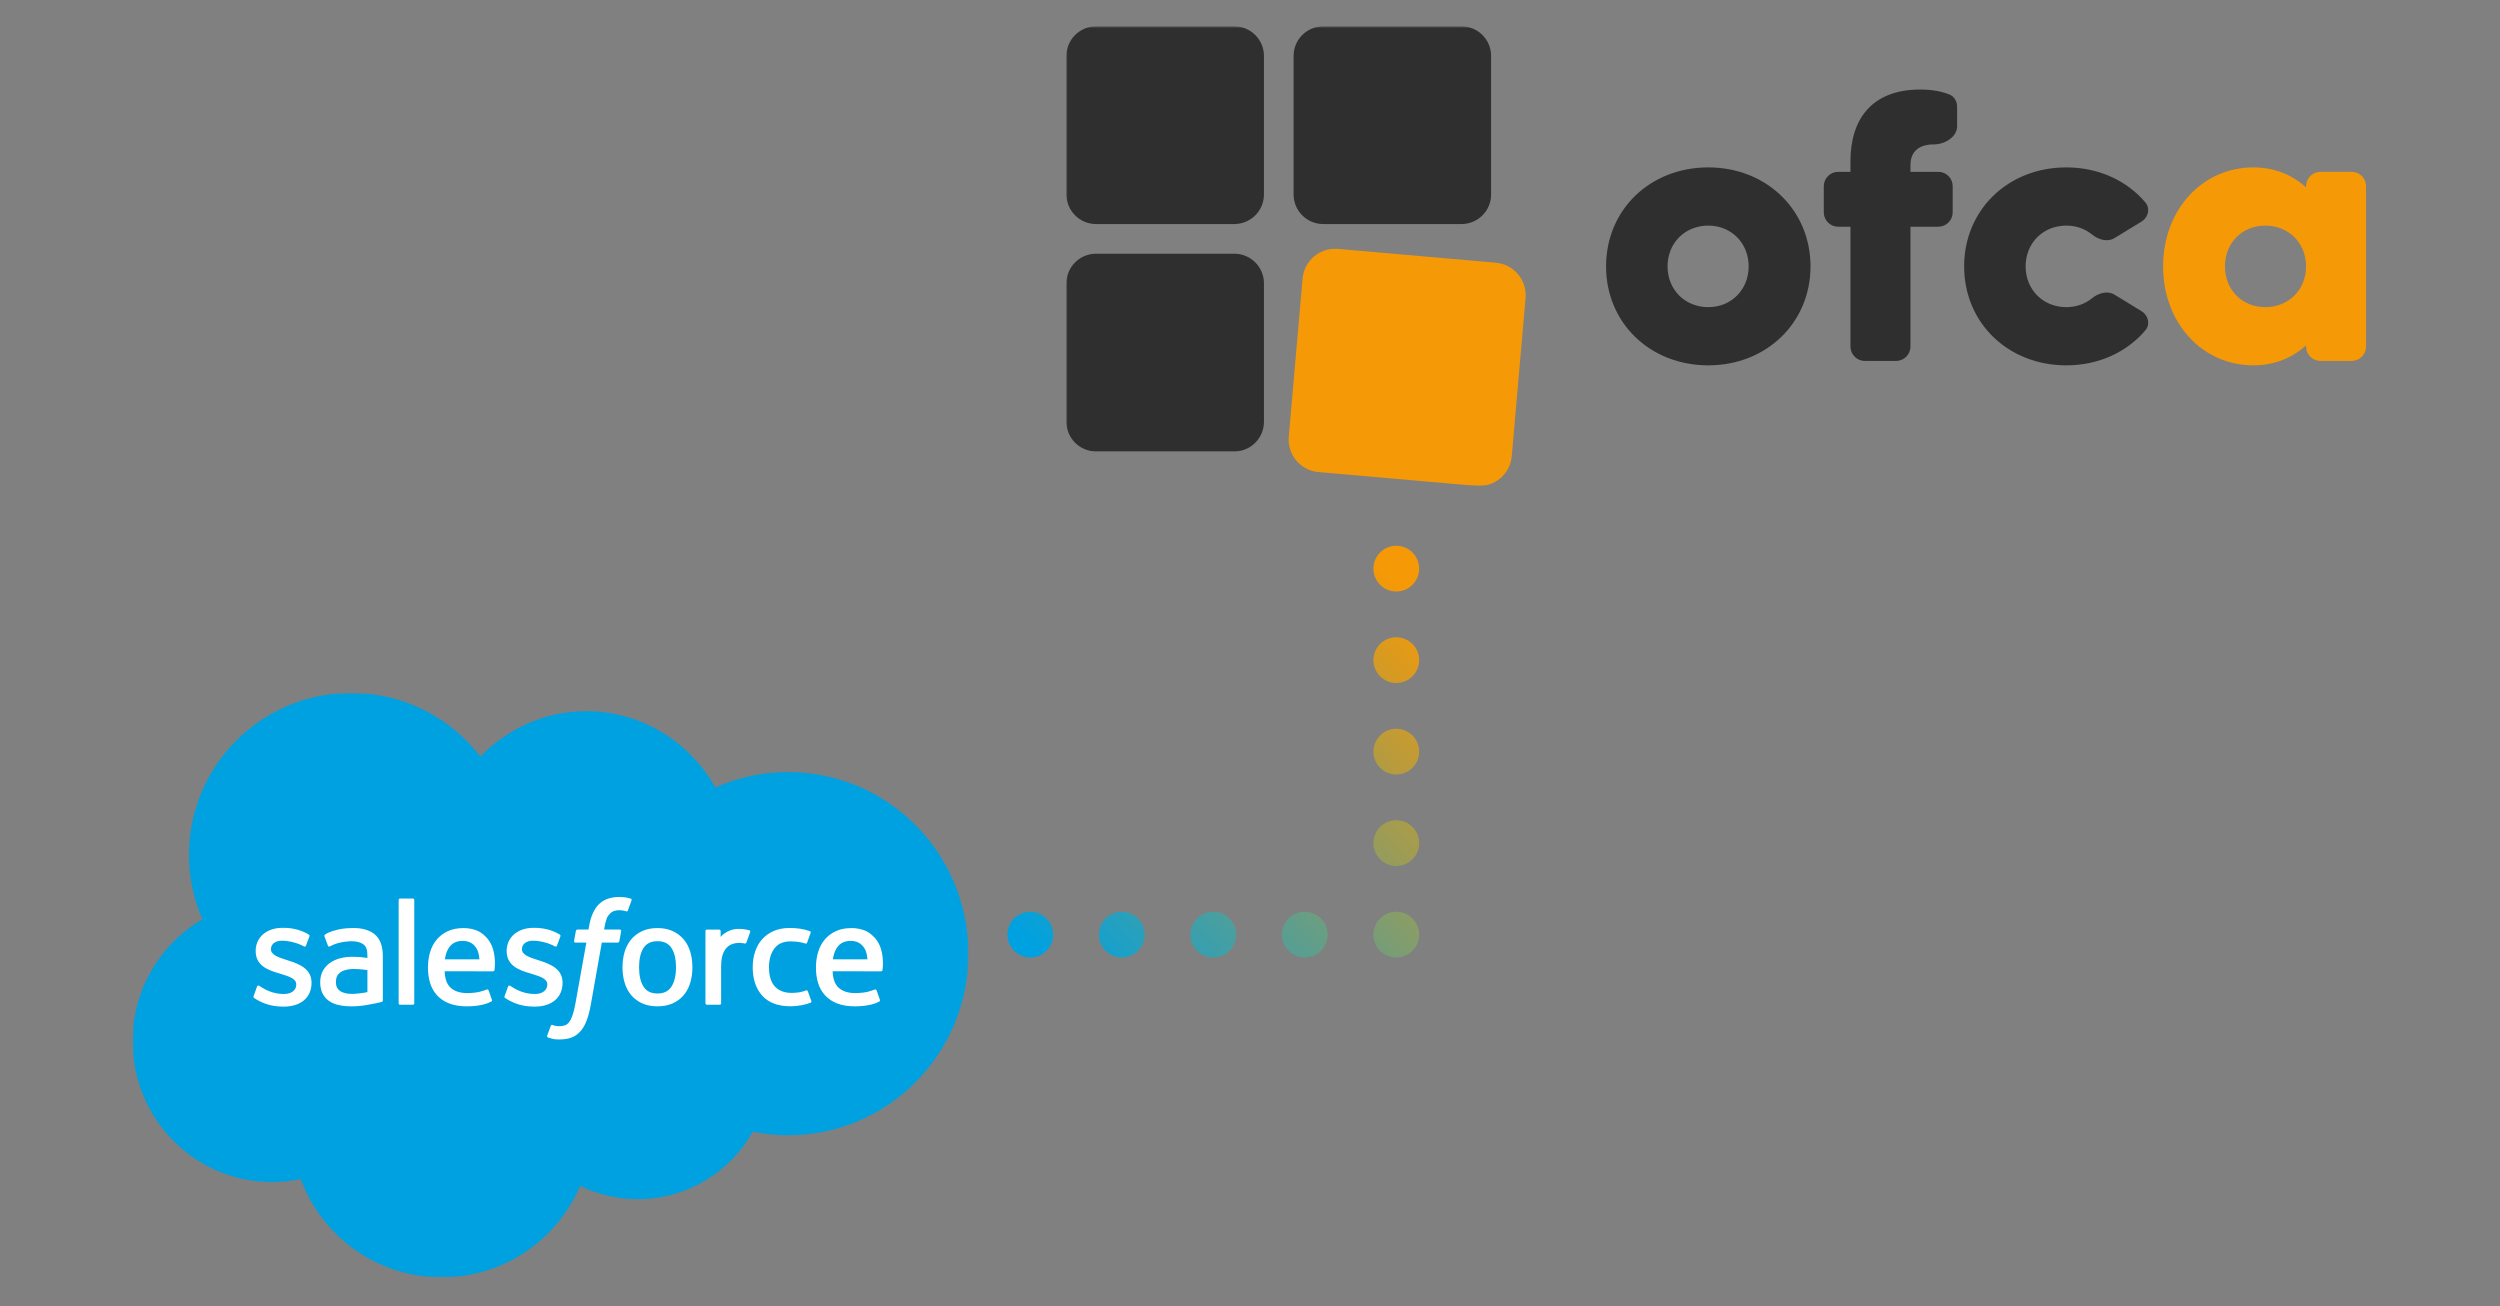 <svg width="1200" height="627" viewBox="0 0 1200 627" fill="none" xmlns="http://www.w3.org/2000/svg">
<rect x="0" y="0" width="1200" height="627" fill="#808080" stroke="none"/>
<g clip-path="url(#clip0_157_98)">
<mask id="mask0_157_98" style="mask-type:luminance" maskUnits="userSpaceOnUse" x="511" y="12" width="205" height="206">
<path d="M511.453 12.641H716V217.333H511.453V12.641Z" fill="white"/>
</mask>
<g mask="url(#mask0_157_98)">
<path fill-rule="evenodd" clip-rule="evenodd" d="M511.88 26.875C511.88 19.016 518.245 12.641 526.104 12.641H592.474C600.328 12.641 606.698 19.016 606.698 26.875V93.307C606.698 101.172 600.328 107.542 592.474 107.542H526.104C518.245 107.542 511.88 101.172 511.88 93.307V26.875ZM511.88 136.016C511.88 128.151 518.245 121.781 526.104 121.781H592.474C600.328 121.781 606.698 128.151 606.698 136.016V202.448C606.698 210.307 600.328 216.682 592.474 216.682H526.104C518.245 216.682 511.88 210.307 511.88 202.448V136.016ZM635.141 12.641C627.286 12.641 620.922 19.016 620.922 26.875V93.307C620.922 101.172 627.286 107.542 635.141 107.542H701.516C709.37 107.542 715.74 101.172 715.74 93.307V26.875C715.74 19.016 709.37 12.641 701.516 12.641H635.141Z" fill="#2F2F2F"/>
</g>
<mask id="mask1_157_98" style="mask-type:luminance" maskUnits="userSpaceOnUse" x="617" y="118" width="117" height="116">
<path d="M617.333 118.667H733.333V233.292H617.333V118.667Z" fill="white"/>
</mask>
<g mask="url(#mask1_157_98)">
<path d="M625.245 133.724C625.995 125.094 633.599 118.714 642.219 119.469L718.026 126.104C726.646 126.86 733.026 134.469 732.271 143.094L725.641 218.974C724.885 227.599 717.286 233.985 708.667 233.229L632.854 226.589C624.234 225.833 617.854 218.229 618.609 209.599L625.245 133.724Z" fill="#F69906"/>
</g>
<path d="M819.979 175.369C847.891 175.369 869.047 154.906 869.047 127.859C869.047 100.812 847.891 80.349 819.979 80.349C791.885 80.349 770.911 100.812 770.911 127.859C770.911 154.906 791.885 175.369 819.979 175.369ZM819.979 147.432C808.776 147.432 800.422 139.067 800.422 127.859C800.422 116.651 808.776 108.286 819.979 108.286C831 108.286 839.354 116.651 839.354 127.859C839.354 139.067 831 147.432 819.979 147.432Z" fill="#2F2F2F"/>
<path d="M928.219 69.318C933.432 69.318 939.417 65.813 939.417 60.594V51.209C939.417 48.662 938.042 46.266 935.667 45.339C931.505 43.714 927.094 42.98 921.641 42.98C898.354 42.98 888.219 57.396 888.219 77.323V82.485H882.307C878.5 82.485 875.417 85.573 875.417 89.38V101.922C875.417 105.735 878.5 108.818 882.307 108.818H888.219V166.339C888.219 170.146 891.302 173.235 895.109 173.235H910.13C913.932 173.235 917.021 170.146 917.021 166.339V108.818H930.396C934.203 108.818 937.287 105.735 937.287 101.922V89.38C937.287 85.573 934.203 82.485 930.396 82.485H917.021V79.282C917.021 73.052 920.75 69.318 928.219 69.318Z" fill="#2F2F2F"/>
<path d="M991.859 175.369C1007.39 175.369 1020.96 168.974 1029.79 158.536C1032.24 155.63 1031.18 151.338 1027.93 149.359L1014.92 141.411C1011.56 139.364 1007.21 140.692 1004.15 143.172C1000.86 145.843 996.615 147.432 991.859 147.432C980.656 147.432 972.302 139.067 972.302 127.859C972.302 116.651 980.656 108.286 991.859 108.286C996.615 108.286 1000.86 109.875 1004.15 112.541C1007.21 115.026 1011.56 116.354 1014.92 114.302L1027.93 106.359C1031.18 104.375 1032.24 100.088 1029.79 97.182C1020.96 86.739 1007.39 80.349 991.859 80.349C963.766 80.349 942.792 100.812 942.792 127.859C942.792 154.906 963.766 175.369 991.859 175.369Z" fill="#2F2F2F"/>
<path d="M1113.8 82.484C1109.99 82.484 1106.91 85.573 1106.91 89.38V89.958C1100.33 83.906 1091.62 80.349 1081.67 80.349C1056.95 80.349 1038.29 100.812 1038.29 127.859C1038.29 154.906 1056.95 175.369 1081.67 175.369C1091.62 175.369 1100.33 171.812 1106.91 165.76V166.338C1106.91 170.146 1109.99 173.234 1113.8 173.234H1128.82C1132.63 173.234 1135.71 170.146 1135.71 166.338V89.38C1135.71 85.573 1132.63 82.484 1128.82 82.484H1113.8ZM1087.35 147.432C1076.15 147.432 1067.97 139.067 1067.97 127.859C1067.97 116.651 1076.15 108.286 1087.35 108.286C1098.56 108.286 1106.91 116.651 1106.91 127.859C1106.91 139.067 1098.56 147.432 1087.35 147.432Z" fill="#F69906"/>
<mask id="mask2_157_98" style="mask-type:luminance" maskUnits="userSpaceOnUse" x="63" y="332" width="402" height="282">
<path d="M63.557 332.594H464.917V613.146H63.557V332.594Z" fill="white"/>
</mask>
<g mask="url(#mask2_157_98)">
<path d="M230.589 363.193C243.531 349.724 261.542 341.37 281.469 341.37C307.953 341.37 331.057 356.12 343.365 378.026C354.057 373.25 365.891 370.594 378.344 370.594C426.115 370.594 464.839 409.62 464.839 457.76C464.839 505.906 426.115 544.932 378.344 544.932C372.61 544.932 366.932 544.37 361.307 543.234C350.474 562.547 329.823 575.594 306.12 575.594C296.203 575.594 286.818 573.302 278.459 569.229C267.474 595.047 241.886 613.146 212.057 613.146C180.995 613.146 154.521 593.51 144.36 565.969C139.917 566.911 135.318 567.406 130.599 567.406C93.615 567.406 63.63 537.141 63.63 499.807C63.63 474.786 77.104 452.943 97.12 441.255C92.995 431.781 90.703 421.328 90.703 410.333C90.703 367.401 125.599 332.594 168.63 332.594C193.901 332.594 216.354 344.594 230.589 363.193Z" fill="#00A1E0"/>
</g>
<path d="M121.745 478.078C121.49 478.739 121.833 478.875 121.917 478.989C122.667 479.536 123.438 479.932 124.208 480.369C128.297 482.541 132.161 483.172 136.203 483.172C144.432 483.172 149.542 478.802 149.542 471.76V471.625C149.542 465.114 143.776 462.75 138.365 461.041L137.661 460.812C133.578 459.489 130.057 458.349 130.057 455.661V455.521C130.057 453.224 132.115 451.536 135.307 451.536C138.849 451.536 143.057 452.713 145.766 454.208C145.766 454.208 146.557 454.724 146.849 453.953C147.01 453.541 148.38 449.849 148.526 449.453C148.682 449.015 148.406 448.698 148.125 448.526C145.031 446.646 140.76 445.364 136.333 445.364L135.51 445.369C127.979 445.369 122.724 449.911 122.724 456.427V456.567C122.724 463.432 128.521 465.661 133.958 467.213L134.833 467.484C138.792 468.698 142.203 469.744 142.203 472.531V472.666C142.203 475.213 139.99 477.109 136.411 477.109C135.021 477.109 130.594 477.083 125.807 474.062C125.229 473.724 124.896 473.479 124.448 473.208C124.214 473.062 123.625 472.802 123.37 473.578L121.745 478.078ZM242.224 478.078C241.974 478.739 242.318 478.875 242.396 478.989C243.151 479.536 243.917 479.932 244.688 480.369C248.781 482.541 252.646 483.172 256.682 483.172C264.917 483.172 270.026 478.802 270.026 471.76V471.625C270.026 465.114 264.255 462.75 258.844 461.041L258.141 460.812C254.063 459.489 250.542 458.349 250.542 455.661V455.521C250.542 453.224 252.599 451.536 255.786 451.536C259.328 451.536 263.536 452.713 266.245 454.208C266.245 454.208 267.042 454.724 267.333 453.953C267.49 453.541 268.865 449.849 269.005 449.453C269.161 449.015 268.885 448.698 268.604 448.526C265.516 446.646 261.24 445.364 256.818 445.364L255.995 445.369C248.458 445.369 243.203 449.911 243.203 456.427V456.567C243.203 463.432 249.005 465.661 254.438 467.213L255.313 467.484C259.271 468.698 262.693 469.744 262.693 472.531V472.666C262.693 475.213 260.469 477.109 256.891 477.109C255.5 477.109 251.073 477.083 246.286 474.062C245.714 473.724 245.37 473.489 244.932 473.208C244.786 473.114 244.089 472.843 243.849 473.578L242.224 478.078ZM324.474 464.291C324.474 468.271 323.729 471.406 322.271 473.619C320.823 475.812 318.635 476.88 315.583 476.88C312.526 476.88 310.349 475.817 308.922 473.619C307.484 471.411 306.75 468.271 306.75 464.291C306.75 460.317 307.484 457.187 308.922 454.994C310.349 452.823 312.526 451.771 315.583 451.771C318.635 451.771 320.823 452.823 322.276 454.994C323.734 457.187 324.474 460.317 324.474 464.291ZM331.344 456.911C330.672 454.635 329.62 452.625 328.219 450.953C326.818 449.276 325.047 447.927 322.943 446.942C320.844 445.968 318.365 445.468 315.583 445.468C312.792 445.468 310.313 445.968 308.214 446.942C306.109 447.927 304.339 449.276 302.932 450.953C301.542 452.63 300.49 454.64 299.807 456.911C299.141 459.182 298.802 461.656 298.802 464.291C298.802 466.922 299.141 469.406 299.807 471.666C300.49 473.937 301.536 475.948 302.943 477.63C304.339 479.307 306.12 480.651 308.214 481.604C310.318 482.557 312.792 483.041 315.583 483.041C318.365 483.041 320.839 482.557 322.943 481.604C325.042 480.651 326.818 479.307 328.219 477.63C329.62 475.953 330.672 473.942 331.344 471.666C332.021 469.401 332.354 466.916 332.354 464.291C332.354 461.661 332.021 459.182 331.344 456.911ZM387.755 475.817C387.526 475.151 386.885 475.401 386.885 475.401C385.885 475.781 384.818 476.135 383.688 476.312C382.536 476.489 381.276 476.583 379.922 476.583C376.594 476.583 373.953 475.593 372.063 473.64C370.167 471.687 369.104 468.531 369.115 464.26C369.125 460.375 370.063 457.448 371.75 455.224C373.422 453.005 375.974 451.869 379.375 451.869C382.208 451.869 384.37 452.198 386.63 452.911C386.63 452.911 387.172 453.146 387.432 452.437C388.031 450.771 388.479 449.573 389.115 447.744C389.302 447.224 388.854 447 388.693 446.937C387.802 446.588 385.698 446.026 384.109 445.786C382.625 445.557 380.885 445.437 378.953 445.437C376.068 445.437 373.495 445.927 371.297 446.911C369.104 447.885 367.24 449.234 365.766 450.911C364.292 452.588 363.172 454.599 362.422 456.869C361.677 459.14 361.302 461.63 361.302 464.26C361.302 469.953 362.839 474.557 365.875 477.922C368.917 481.302 373.479 483.021 379.438 483.021C382.958 483.021 386.568 482.307 389.161 481.286C389.161 481.286 389.661 481.047 389.443 480.468L387.755 475.817ZM399.776 460.479C400.104 458.265 400.714 456.427 401.656 454.994C403.078 452.823 405.25 451.63 408.302 451.63C411.354 451.63 413.375 452.828 414.818 454.994C415.781 456.427 416.198 458.349 416.365 460.479H399.776ZM422.906 455.619C422.323 453.422 420.875 451.198 419.927 450.182C418.432 448.573 416.969 447.448 415.516 446.817C413.62 446.01 411.344 445.474 408.854 445.474C405.948 445.474 403.313 445.958 401.177 446.963C399.036 447.968 397.234 449.338 395.823 451.047C394.411 452.744 393.349 454.776 392.672 457.073C391.995 459.364 391.651 461.859 391.651 464.489C391.651 467.172 392.005 469.666 392.708 471.906C393.417 474.172 394.547 476.161 396.078 477.812C397.604 479.474 399.573 480.776 401.927 481.682C404.266 482.583 407.104 483.052 410.37 483.047C417.083 483.026 420.62 481.531 422.078 480.724C422.333 480.583 422.583 480.328 422.271 479.609L420.75 475.354C420.526 474.724 419.875 474.958 419.875 474.958C418.214 475.573 415.849 476.682 410.333 476.672C406.729 476.666 404.052 475.604 402.375 473.942C400.656 472.239 399.818 469.739 399.667 466.208L422.922 466.234C422.922 466.234 423.536 466.218 423.599 465.625C423.62 465.375 424.396 460.854 422.906 455.619ZM213.536 460.479C213.87 458.265 214.474 456.427 215.417 454.994C216.839 452.823 219.01 451.63 222.063 451.63C225.115 451.63 227.135 452.828 228.583 454.994C229.542 456.427 229.958 458.349 230.125 460.479H213.536ZM236.661 455.619C236.078 453.422 234.635 451.198 233.688 450.182C232.193 448.573 230.729 447.448 229.276 446.817C227.38 446.01 225.104 445.474 222.615 445.474C219.714 445.474 217.073 445.958 214.938 446.963C212.797 447.968 210.995 449.338 209.583 451.047C208.172 452.744 207.109 454.776 206.432 457.073C205.76 459.364 205.411 461.859 205.411 464.489C205.411 467.172 205.766 469.666 206.469 471.906C207.177 474.172 208.307 476.161 209.839 477.812C211.365 479.474 213.333 480.776 215.688 481.682C218.026 482.583 220.865 483.052 224.13 483.047C230.844 483.026 234.38 481.531 235.839 480.724C236.094 480.583 236.344 480.328 236.031 479.609L234.521 475.354C234.286 474.724 233.641 474.958 233.641 474.958C231.974 475.573 229.615 476.682 224.089 476.672C220.49 476.666 217.813 475.604 216.141 473.942C214.417 472.239 213.578 469.739 213.427 466.208L236.682 466.234C236.682 466.234 237.297 466.218 237.359 465.625C237.38 465.375 238.156 460.854 236.661 455.619ZM163.271 475.692C162.365 474.963 162.24 474.781 161.927 474.312C161.474 473.599 161.24 472.583 161.24 471.291C161.24 469.25 161.911 467.781 163.313 466.791C163.297 466.802 165.313 465.052 170.057 465.114C173.385 465.161 176.365 465.651 176.365 465.651V476.213H176.37C176.37 476.213 173.417 476.849 170.089 477.047C165.359 477.333 163.255 475.682 163.271 475.692ZM172.526 459.364C171.583 459.297 170.359 459.255 168.896 459.255C166.901 459.255 164.974 459.51 163.167 459.994C161.349 460.479 159.719 461.239 158.313 462.244C156.885 463.255 155.766 464.536 154.938 466.073C154.115 467.604 153.698 469.411 153.698 471.432C153.698 473.484 154.052 475.271 154.76 476.734C155.469 478.203 156.495 479.422 157.797 480.364C159.089 481.307 160.682 482 162.536 482.416C164.359 482.833 166.427 483.041 168.688 483.041C171.073 483.041 173.448 482.849 175.755 482.453C178.031 482.067 180.833 481.5 181.609 481.323C182.156 481.192 182.698 481.057 183.24 480.906C183.818 480.765 183.771 480.151 183.771 480.151L183.76 458.901C183.76 454.244 182.516 450.791 180.063 448.651C177.62 446.515 174.026 445.432 169.38 445.432C167.635 445.432 164.833 445.672 163.151 446.01C163.151 446.01 158.073 446.994 155.979 448.625C155.979 448.625 155.521 448.911 155.771 449.552L157.417 453.968C157.625 454.541 158.177 454.349 158.177 454.349C158.177 454.349 158.354 454.276 158.563 454.156C163.036 451.724 168.698 451.802 168.698 451.802C171.208 451.802 173.141 452.302 174.443 453.302C175.714 454.271 176.359 455.739 176.359 458.833V459.817C174.359 459.531 172.526 459.364 172.526 459.364ZM360.089 447.396C360.266 446.869 359.891 446.619 359.74 446.562C359.344 446.406 357.365 445.989 355.839 445.896C352.922 445.718 351.297 446.208 349.844 446.859C348.406 447.51 346.807 448.557 345.911 449.755V446.927C345.911 446.531 345.635 446.218 345.245 446.218H339.281C338.896 446.218 338.615 446.531 338.615 446.927V481.578C338.615 481.968 338.932 482.286 339.323 482.286H345.432C345.63 482.286 345.792 482.218 345.932 482.078C346.068 481.937 346.135 481.776 346.135 481.578V464.265C346.135 461.942 346.391 459.625 346.906 458.172C347.411 456.729 348.099 455.578 348.943 454.75C349.792 453.927 350.76 453.349 351.818 453.026C352.896 452.692 354.094 452.583 354.938 452.583C356.156 452.583 357.49 452.901 357.49 452.901C357.938 452.948 358.188 452.677 358.339 452.271C358.74 451.208 359.87 448.026 360.089 447.396Z" fill="white"/>
<path d="M302.74 431.333C301.995 431.104 301.323 430.953 300.443 430.786C299.552 430.625 298.49 430.547 297.281 430.547C293.073 430.547 289.761 431.734 287.432 434.073C285.12 436.406 283.547 439.953 282.761 444.615L282.474 446.188H277.193C277.193 446.188 276.552 446.161 276.417 446.859L275.552 451.698C275.49 452.151 275.688 452.443 276.307 452.443H281.443L276.234 481.516C275.828 483.859 275.359 485.781 274.839 487.245C274.328 488.682 273.833 489.76 273.214 490.552C272.62 491.302 272.057 491.865 271.089 492.188C270.287 492.458 269.365 492.583 268.349 492.583C267.792 492.583 267.042 492.49 266.49 492.375C265.938 492.271 265.646 492.151 265.229 491.974C265.229 491.974 264.63 491.745 264.391 492.344C264.203 492.839 262.828 496.604 262.662 497.063C262.505 497.526 262.734 497.885 263.021 497.995C263.708 498.234 264.219 498.396 265.151 498.62C266.443 498.922 267.531 498.938 268.557 498.938C270.693 498.938 272.646 498.635 274.266 498.052C275.891 497.464 277.307 496.443 278.563 495.063C279.917 493.563 280.771 492 281.583 489.859C282.386 487.745 283.078 485.12 283.625 482.063L288.87 452.443H296.526C296.526 452.443 297.172 452.469 297.302 451.766L298.172 446.932C298.229 446.474 298.037 446.188 297.412 446.188H289.974C290.016 446.021 290.354 443.406 291.203 440.943C291.573 439.901 292.255 439.047 292.833 438.469C293.406 437.896 294.063 437.49 294.781 437.255C295.521 437.016 296.359 436.901 297.281 436.901C297.979 436.901 298.667 436.984 299.188 437.089C299.912 437.245 300.188 437.323 300.38 437.38C301.141 437.609 301.24 437.385 301.391 437.021L303.167 432.146C303.349 431.62 302.901 431.396 302.74 431.333ZM198.849 481.578C198.849 481.969 198.573 482.281 198.182 482.281H192.016C191.625 482.281 191.354 481.969 191.354 481.578V431.995C191.354 431.609 191.625 431.297 192.016 431.297H198.182C198.573 431.297 198.849 431.609 198.849 431.995V481.578Z" fill="white"/>
<mask id="mask3_157_98" style="mask-type:luminance" maskUnits="userSpaceOnUse" x="464" y="249" width="306" height="277">
<path d="M464.823 249.661H769.104V525.224H464.823V249.661Z" fill="white"/>
</mask>
<g mask="url(#mask3_157_98)">
<path d="M604.344 240.005H736.094C754.255 240.005 769.031 225.229 769.031 207.067V75.317C769.031 57.156 754.255 42.38 736.094 42.38H604.344C586.182 42.38 571.406 57.156 571.406 75.317V207.067C571.406 225.229 586.182 240.005 604.344 240.005ZM296.922 525.468H428.672C446.833 525.468 461.609 510.692 461.609 492.531V360.781C461.609 342.619 446.833 327.838 428.672 327.838H296.922C278.76 327.838 263.984 342.619 263.984 360.781V492.531C263.984 510.692 278.76 525.468 296.922 525.468ZM670.219 261.963C670.938 261.963 671.651 262.036 672.359 262.177C673.068 262.317 673.755 262.526 674.422 262.802C675.083 263.078 675.719 263.416 676.318 263.817C676.917 264.218 677.474 264.672 677.979 265.182C678.49 265.692 678.948 266.244 679.349 266.843C679.745 267.442 680.083 268.078 680.359 268.744C680.635 269.411 680.844 270.093 680.984 270.802C681.125 271.51 681.198 272.224 681.198 272.942C681.198 273.666 681.125 274.38 680.984 275.088C680.844 275.791 680.635 276.479 680.359 277.146C680.083 277.812 679.745 278.442 679.349 279.047C678.948 279.646 678.49 280.198 677.979 280.708C677.474 281.218 676.917 281.672 676.318 282.073C675.719 282.474 675.083 282.812 674.422 283.088C673.755 283.364 673.068 283.573 672.359 283.713C671.651 283.854 670.938 283.922 670.219 283.922C669.495 283.922 668.781 283.854 668.078 283.713C667.37 283.573 666.682 283.364 666.016 283.088C665.349 282.812 664.719 282.474 664.12 282.073C663.521 281.672 662.964 281.218 662.453 280.708C661.943 280.198 661.49 279.646 661.089 279.047C660.688 278.442 660.349 277.812 660.073 277.146C659.797 276.479 659.589 275.791 659.448 275.088C659.307 274.38 659.24 273.666 659.24 272.942C659.24 272.224 659.307 271.51 659.448 270.802C659.589 270.093 659.797 269.411 660.073 268.744C660.349 268.078 660.688 267.442 661.089 266.843C661.49 266.244 661.943 265.692 662.453 265.182C662.964 264.672 663.521 264.218 664.12 263.817C664.719 263.416 665.349 263.078 666.016 262.802C666.682 262.526 667.37 262.317 668.078 262.177C668.781 262.036 669.495 261.963 670.219 261.963ZM670.219 305.88C670.938 305.88 671.651 305.953 672.359 306.093C673.068 306.234 673.755 306.442 674.422 306.718C675.083 306.994 675.719 307.333 676.318 307.734C676.917 308.135 677.474 308.588 677.979 309.099C678.49 309.609 678.948 310.161 679.349 310.76C679.745 311.359 680.083 311.994 680.359 312.661C680.635 313.328 680.844 314.01 680.984 314.718C681.125 315.427 681.198 316.14 681.198 316.859C681.198 317.583 681.125 318.297 680.984 319.005C680.844 319.708 680.635 320.396 680.359 321.062C680.083 321.729 679.745 322.364 679.349 322.963C678.948 323.562 678.49 324.114 677.979 324.625C677.474 325.135 676.917 325.588 676.318 325.989C675.719 326.39 675.083 326.729 674.422 327.005C673.755 327.281 673.068 327.489 672.359 327.63C671.651 327.771 670.938 327.838 670.219 327.838C669.495 327.838 668.781 327.771 668.078 327.63C667.37 327.489 666.682 327.281 666.016 327.005C665.349 326.729 664.719 326.39 664.12 325.989C663.521 325.588 662.964 325.135 662.453 324.625C661.943 324.114 661.49 323.562 661.089 322.963C660.688 322.364 660.349 321.729 660.073 321.062C659.797 320.396 659.589 319.708 659.448 319.005C659.307 318.297 659.24 317.583 659.24 316.859C659.24 316.14 659.307 315.427 659.448 314.718C659.589 314.01 659.797 313.328 660.073 312.661C660.349 311.994 660.688 311.359 661.089 310.76C661.49 310.161 661.943 309.609 662.453 309.099C662.964 308.588 663.521 308.135 664.12 307.734C664.719 307.333 665.349 306.994 666.016 306.718C666.682 306.442 667.37 306.234 668.078 306.093C668.781 305.953 669.495 305.88 670.219 305.88ZM670.219 349.802C670.938 349.802 671.651 349.869 672.359 350.01C673.068 350.151 673.755 350.359 674.422 350.635C675.083 350.911 675.719 351.25 676.318 351.651C676.917 352.052 677.474 352.505 677.979 353.015C678.49 353.526 678.948 354.078 679.349 354.677C679.745 355.276 680.083 355.911 680.359 356.578C680.635 357.244 680.844 357.932 680.984 358.635C681.125 359.343 681.198 360.057 681.198 360.781C681.198 361.5 681.125 362.213 680.984 362.922C680.844 363.63 680.635 364.312 680.359 364.979C680.083 365.646 679.745 366.281 679.349 366.88C678.948 367.479 678.49 368.031 677.979 368.541C677.474 369.052 676.917 369.505 676.318 369.906C675.719 370.307 675.083 370.646 674.422 370.922C673.755 371.198 673.068 371.406 672.359 371.547C671.651 371.687 670.938 371.76 670.219 371.76C669.495 371.76 668.781 371.687 668.078 371.547C667.37 371.406 666.682 371.198 666.016 370.922C665.349 370.646 664.719 370.307 664.12 369.906C663.521 369.505 662.964 369.052 662.453 368.541C661.943 368.031 661.49 367.479 661.089 366.88C660.688 366.281 660.349 365.646 660.073 364.979C659.797 364.312 659.589 363.63 659.448 362.922C659.307 362.213 659.24 361.5 659.24 360.781C659.24 360.057 659.307 359.343 659.448 358.635C659.589 357.932 659.797 357.244 660.073 356.578C660.349 355.911 660.688 355.276 661.089 354.677C661.49 354.078 661.943 353.526 662.453 353.015C662.964 352.505 663.521 352.052 664.12 351.651C664.719 351.25 665.349 350.911 666.016 350.635C666.682 350.359 667.37 350.151 668.078 350.01C668.781 349.869 669.495 349.802 670.219 349.802ZM670.219 393.718C670.938 393.718 671.651 393.786 672.359 393.927C673.068 394.067 673.755 394.276 674.422 394.552C675.083 394.828 675.719 395.166 676.318 395.567C676.917 395.968 677.474 396.422 677.979 396.932C678.49 397.442 678.948 397.994 679.349 398.599C679.745 399.198 680.083 399.828 680.359 400.494C680.635 401.161 680.844 401.849 680.984 402.552C681.125 403.26 681.198 403.974 681.198 404.698C681.198 405.416 681.125 406.13 680.984 406.838C680.844 407.547 680.635 408.229 680.359 408.896C680.083 409.562 679.745 410.198 679.349 410.797C678.948 411.396 678.49 411.948 677.979 412.458C677.474 412.968 676.917 413.427 676.318 413.823C675.719 414.224 675.083 414.562 674.422 414.838C673.755 415.114 673.068 415.323 672.359 415.463C671.651 415.604 670.938 415.677 670.219 415.677C669.495 415.677 668.781 415.604 668.078 415.463C667.37 415.323 666.682 415.114 666.016 414.838C665.349 414.562 664.719 414.224 664.12 413.823C663.521 413.427 662.964 412.968 662.453 412.458C661.943 411.948 661.49 411.396 661.089 410.797C660.688 410.198 660.349 409.562 660.073 408.896C659.797 408.229 659.589 407.547 659.448 406.838C659.307 406.13 659.24 405.416 659.24 404.698C659.24 403.974 659.307 403.26 659.448 402.552C659.589 401.849 659.797 401.161 660.073 400.494C660.349 399.828 660.688 399.198 661.089 398.599C661.49 397.994 661.943 397.442 662.453 396.932C662.964 396.422 663.521 395.968 664.12 395.567C664.719 395.166 665.349 394.828 666.016 394.552C666.682 394.276 667.37 394.067 668.078 393.927C668.781 393.786 669.495 393.718 670.219 393.718ZM670.219 437.635C670.938 437.635 671.651 437.703 672.359 437.843C673.068 437.984 673.755 438.192 674.422 438.468C675.083 438.744 675.719 439.083 676.318 439.484C676.917 439.885 677.474 440.338 677.979 440.849C678.49 441.359 678.948 441.916 679.349 442.515C679.745 443.114 680.083 443.744 680.359 444.411C680.635 445.078 680.844 445.765 680.984 446.468C681.125 447.177 681.198 447.89 681.198 448.614C681.198 449.333 681.125 450.047 680.984 450.755C680.844 451.463 680.635 452.151 680.359 452.812C680.083 453.479 679.745 454.114 679.349 454.713C678.948 455.312 678.49 455.864 677.979 456.375C677.474 456.885 676.917 457.343 676.318 457.744C675.719 458.14 675.083 458.479 674.422 458.755C673.755 459.031 673.068 459.239 672.359 459.38C671.651 459.521 670.938 459.593 670.219 459.593C669.495 459.593 668.781 459.521 668.078 459.38C667.37 459.239 666.682 459.031 666.016 458.755C665.349 458.479 664.719 458.14 664.12 457.744C663.521 457.343 662.964 456.885 662.453 456.375C661.943 455.864 661.49 455.312 661.089 454.713C660.688 454.114 660.349 453.479 660.073 452.812C659.797 452.151 659.589 451.463 659.448 450.755C659.307 450.047 659.24 449.333 659.24 448.614C659.24 447.89 659.307 447.177 659.448 446.468C659.589 445.765 659.797 445.078 660.073 444.411C660.349 443.744 660.688 443.114 661.089 442.515C661.49 441.916 661.943 441.359 662.453 440.849C662.964 440.338 663.521 439.885 664.12 439.484C664.719 439.083 665.349 438.744 666.016 438.468C666.682 438.192 667.37 437.984 668.078 437.843C668.781 437.703 669.495 437.635 670.219 437.635ZM626.302 437.635C627.021 437.635 627.734 437.703 628.443 437.843C629.151 437.984 629.839 438.192 630.5 438.468C631.167 438.744 631.802 439.083 632.401 439.484C633 439.885 633.552 440.338 634.062 440.849C634.573 441.359 635.031 441.916 635.432 442.515C635.828 443.114 636.167 443.744 636.443 444.411C636.719 445.078 636.927 445.765 637.068 446.468C637.208 447.177 637.281 447.89 637.281 448.614C637.281 449.333 637.208 450.047 637.068 450.755C636.927 451.463 636.719 452.151 636.443 452.812C636.167 453.479 635.828 454.114 635.432 454.713C635.031 455.312 634.573 455.864 634.062 456.375C633.552 456.885 633 457.343 632.401 457.744C631.802 458.14 631.167 458.479 630.5 458.755C629.839 459.031 629.151 459.239 628.443 459.38C627.734 459.521 627.021 459.593 626.302 459.593C625.578 459.593 624.865 459.521 624.156 459.38C623.453 459.239 622.766 459.031 622.099 458.755C621.432 458.479 620.802 458.14 620.203 457.744C619.599 457.343 619.047 456.885 618.536 456.375C618.026 455.864 617.573 455.312 617.172 454.713C616.771 454.114 616.432 453.479 616.156 452.812C615.88 452.151 615.672 451.463 615.531 450.755C615.391 450.047 615.323 449.333 615.323 448.614C615.323 447.89 615.391 447.177 615.531 446.468C615.672 445.765 615.88 445.078 616.156 444.411C616.432 443.744 616.771 443.114 617.172 442.515C617.573 441.916 618.026 441.359 618.536 440.849C619.047 440.338 619.599 439.885 620.203 439.484C620.802 439.083 621.432 438.744 622.099 438.468C622.766 438.192 623.453 437.984 624.156 437.843C624.865 437.703 625.578 437.635 626.302 437.635ZM582.385 437.635C583.104 437.635 583.818 437.703 584.526 437.843C585.234 437.984 585.917 438.192 586.583 438.468C587.25 438.744 587.885 439.083 588.484 439.484C589.083 439.885 589.635 440.338 590.146 440.849C590.656 441.359 591.115 441.916 591.51 442.515C591.911 443.114 592.25 443.744 592.526 444.411C592.802 445.078 593.01 445.765 593.151 446.468C593.292 447.177 593.365 447.89 593.365 448.614C593.365 449.333 593.292 450.047 593.151 450.755C593.01 451.463 592.802 452.151 592.526 452.812C592.25 453.479 591.911 454.114 591.51 454.713C591.115 455.312 590.656 455.864 590.146 456.375C589.635 456.885 589.083 457.343 588.484 457.744C587.885 458.14 587.25 458.479 586.583 458.755C585.917 459.031 585.234 459.239 584.526 459.38C583.818 459.521 583.104 459.593 582.385 459.593C581.661 459.593 580.948 459.521 580.24 459.38C579.536 459.239 578.849 459.031 578.182 458.755C577.516 458.479 576.885 458.14 576.281 457.744C575.682 457.343 575.13 456.885 574.62 456.375C574.109 455.864 573.656 455.312 573.255 454.713C572.854 454.114 572.516 453.479 572.24 452.812C571.964 452.151 571.755 451.463 571.615 450.755C571.474 450.047 571.406 449.333 571.406 448.614C571.406 447.89 571.474 447.177 571.615 446.468C571.755 445.765 571.964 445.078 572.24 444.411C572.516 443.744 572.854 443.114 573.255 442.515C573.656 441.916 574.109 441.359 574.62 440.849C575.13 440.338 575.682 439.885 576.281 439.484C576.885 439.083 577.516 438.744 578.182 438.468C578.849 438.192 579.536 437.984 580.24 437.843C580.948 437.703 581.661 437.635 582.385 437.635ZM538.469 437.635C539.188 437.635 539.901 437.703 540.609 437.843C541.318 437.984 542 438.192 542.667 438.468C543.333 438.744 543.969 439.083 544.568 439.484C545.167 439.885 545.719 440.338 546.229 440.849C546.74 441.359 547.193 441.916 547.594 442.515C547.995 443.114 548.333 443.744 548.609 444.411C548.885 445.078 549.094 445.765 549.234 446.468C549.375 447.177 549.448 447.89 549.448 448.614C549.448 449.333 549.375 450.047 549.234 450.755C549.094 451.463 548.885 452.151 548.609 452.812C548.333 453.479 547.995 454.114 547.594 454.713C547.193 455.312 546.74 455.864 546.229 456.375C545.719 456.885 545.167 457.343 544.568 457.744C543.969 458.14 543.333 458.479 542.667 458.755C542 459.031 541.318 459.239 540.609 459.38C539.901 459.521 539.188 459.593 538.469 459.593C537.745 459.593 537.031 459.521 536.323 459.38C535.62 459.239 534.932 459.031 534.266 458.755C533.599 458.479 532.964 458.14 532.365 457.744C531.766 457.343 531.214 456.885 530.703 456.375C530.193 455.864 529.74 455.312 529.339 454.713C528.938 454.114 528.599 453.479 528.323 452.812C528.047 452.151 527.839 451.463 527.698 450.755C527.557 450.047 527.49 449.333 527.49 448.614C527.49 447.89 527.557 447.177 527.698 446.468C527.839 445.765 528.047 445.078 528.323 444.411C528.599 443.744 528.938 443.114 529.339 442.515C529.74 441.916 530.193 441.359 530.703 440.849C531.214 440.338 531.766 439.885 532.365 439.484C532.964 439.083 533.599 438.744 534.266 438.468C534.932 438.192 535.62 437.984 536.323 437.843C537.031 437.703 537.745 437.635 538.469 437.635ZM494.547 437.635C495.271 437.635 495.984 437.703 496.693 437.843C497.396 437.984 498.083 438.192 498.75 438.468C499.417 438.744 500.052 439.083 500.651 439.484C501.25 439.885 501.802 440.338 502.312 440.849C502.823 441.359 503.276 441.916 503.677 442.515C504.078 443.114 504.417 443.744 504.693 444.411C504.969 445.078 505.177 445.765 505.318 446.468C505.458 447.177 505.526 447.89 505.526 448.614C505.526 449.333 505.458 450.047 505.318 450.755C505.177 451.463 504.969 452.151 504.693 452.812C504.417 453.479 504.078 454.114 503.677 454.713C503.276 455.312 502.823 455.864 502.312 456.375C501.802 456.885 501.25 457.343 500.651 457.744C500.052 458.14 499.417 458.479 498.75 458.755C498.083 459.031 497.396 459.239 496.693 459.38C495.984 459.521 495.271 459.593 494.547 459.593C493.828 459.593 493.115 459.521 492.406 459.38C491.698 459.239 491.016 459.031 490.349 458.755C489.682 458.479 489.047 458.14 488.448 457.744C487.849 457.343 487.297 456.885 486.786 456.375C486.276 455.864 485.823 455.312 485.422 454.713C485.021 454.114 484.682 453.479 484.406 452.812C484.13 452.151 483.922 451.463 483.781 450.755C483.641 450.047 483.568 449.333 483.568 448.614C483.568 447.89 483.641 447.177 483.781 446.468C483.922 445.765 484.13 445.078 484.406 444.411C484.682 443.744 485.021 443.114 485.422 442.515C485.823 441.916 486.276 441.359 486.786 440.849C487.297 440.338 487.849 439.885 488.448 439.484C489.047 439.083 489.682 438.744 490.349 438.468C491.016 438.192 491.698 437.984 492.406 437.843C493.115 437.703 493.828 437.635 494.547 437.635Z" fill="url(#paint0_linear_157_98)"/>
</g>
</g>
<defs>
<linearGradient id="paint0_linear_157_98" x1="673" y1="281.5" x2="495.5" y2="453" gradientUnits="userSpaceOnUse">
<stop stop-color="#F69906"/>
<stop offset="1" stop-color="#00A1E0"/>
</linearGradient>
<clipPath id="clip0_157_98">
<rect width="1200" height="627" fill="white"/>
</clipPath>
</defs>
</svg>
